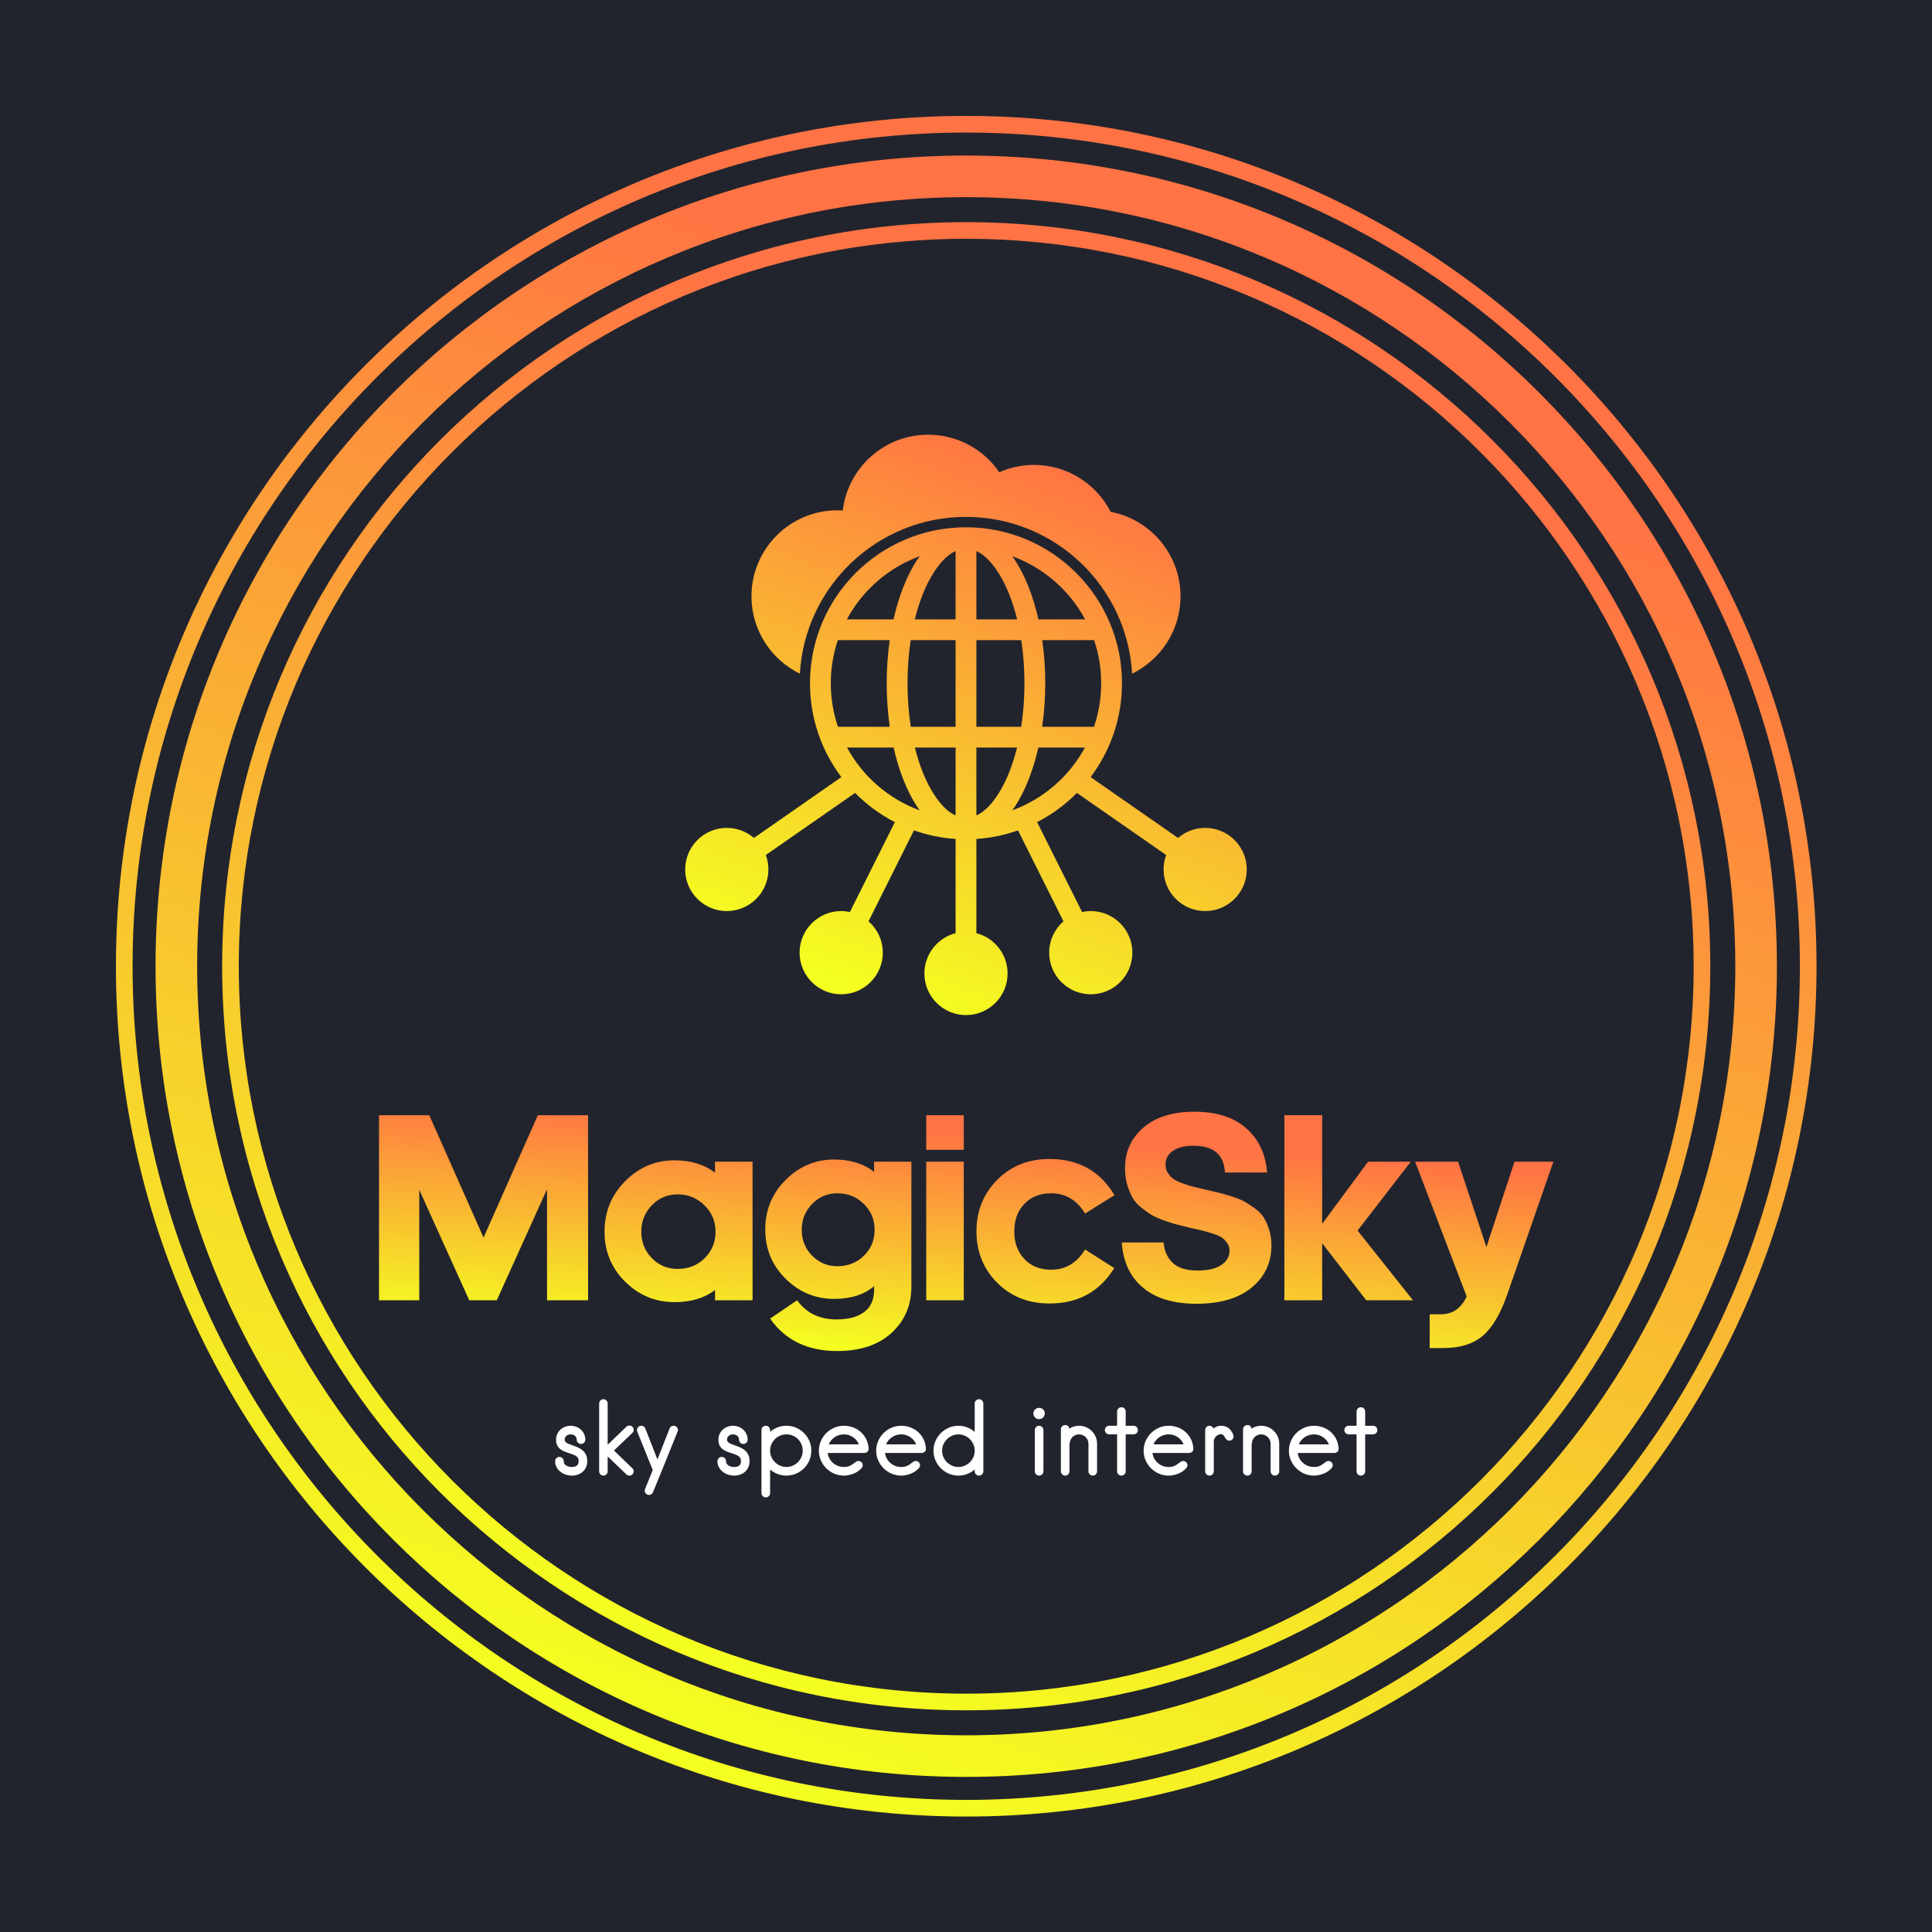 <svg xmlns="http://www.w3.org/2000/svg" xmlns:xlink="http://www.w3.org/1999/xlink" width="400" height="400" viewBox="0 0 400 400"><defs><linearGradient id="gradient-12" x1="0%" y1="0%" x2="100%" y2="0%" gradientTransform="rotate(109.6, 0.5, 0.5)">       <stop offset="11.2%" stop-color="rgba(255, 115, 68, 1)"/>       <stop offset="100.6%" stop-color="rgba(244, 255, 32, 1)"/>     </linearGradient></defs>
<rect data-name="background" width="100%" height="100%" fill="#22242d"/><g data-name="container" data="container_num:7" fill="url(#gradient-12)" transform="translate(24.002,24) scale(1.723)"><path xmlns="http://www.w3.org/2000/svg" d="M102.174 199.588c53.8 0 97.413-43.613 97.413-97.413S155.974 4.762 102.174 4.762 4.761 48.375 4.761 102.175s43.614 97.413 97.413 97.413zm0-189.826c50.957 0 92.413 41.457 92.413 92.413s-41.456 92.413-92.413 92.413c-50.957 0-92.413-41.457-92.413-92.413S51.218 9.762 102.174 9.762z"/><path xmlns="http://www.w3.org/2000/svg" d="M102.174 191.585c49.38 0 89.41-40.03 89.41-89.41s-40.03-89.41-89.41-89.41c-49.38 0-89.41 40.03-89.41 89.41s40.03 89.41 89.41 89.41zm0-176.82c48.198 0 87.41 39.212 87.41 87.41s-39.212 87.41-87.41 87.41c-48.198 0-87.41-39.212-87.41-87.41s39.212-87.41 87.41-87.41z"/><path xmlns="http://www.w3.org/2000/svg" d="M102.174 204.35c56.339 0 102.174-45.835 102.174-102.175S158.513 0 102.174 0C45.835 0 0 45.835 0 102.175S45.835 204.35 102.174 204.35zm0-202.35c55.236 0 100.174 44.938 100.174 100.175S157.411 202.35 102.174 202.35C46.938 202.35 2 157.411 2 102.175S46.938 2 102.174 2z"/></g><g data-name="icon" fill="url(#gradient-12)" data="id:8039448" transform="translate(131.097,81.178) scale(1.378)">
    
 <path d="m19.926 69.551c0.25 0.676 0.387 1.41 0.387 2.176 0 3.445-2.801 6.246-6.25 6.246s-6.25-2.801-6.25-6.246c0-3.453 2.801-6.25 6.25-6.25 1.555 0 2.981 0.566 4.074 1.512l13.141-9.145c-2.957-3.922-4.715-8.805-4.715-14.094 0-12.938 10.5-23.438 23.438-23.438s23.438 10.5 23.438 23.438c0 5.289-1.758 10.172-4.715 14.094l13.141 9.145c1.094-0.945 2.519-1.512 4.074-1.512 3.449 0 6.25 2.797 6.25 6.25 0 3.445-2.801 6.246-6.25 6.246s-6.25-2.801-6.25-6.246c0-0.766 0.137-1.5 0.387-2.176l-13.41-9.328c-1.738 1.762-3.754 3.246-5.977 4.387l6.754 13.504c0.422-0.09 0.859-0.141 1.309-0.141 3.449 0 6.25 2.805 6.25 6.25 0 3.453-2.801 6.254-6.25 6.254s-6.25-2.801-6.25-6.254c0-1.879 0.832-3.562 2.144-4.711l-6.828-13.664c-1.977 0.703-4.074 1.145-6.254 1.289v14.16c2.695 0.695 4.688 3.144 4.688 6.055 0 3.449-2.801 6.25-6.25 6.25s-6.25-2.801-6.25-6.25c0-2.91 1.992-5.359 4.688-6.055v-14.16c-2.18-0.145-4.277-0.586-6.254-1.289l-6.828 13.664c1.312 1.148 2.144 2.832 2.144 4.711 0 3.453-2.801 6.254-6.25 6.254s-6.25-2.801-6.25-6.254c0-3.445 2.801-6.25 6.25-6.25 0.449 0 0.887 0.051 1.309 0.141l6.754-13.504c-2.223-1.141-4.238-2.625-5.977-4.387zm37.035-6.715c4.684-1.711 8.559-5.094 10.906-9.426h-6.996c-0.789 3.488-1.988 6.496-3.449 8.754-0.152 0.23-0.305 0.457-0.461 0.672zm12.273-12.551c0.699-2.051 1.078-4.25 1.078-6.535 0-2.266-0.371-4.445-1.059-6.481h-7.797c0.293 2.055 0.453 4.227 0.453 6.481 0 2.269-0.164 4.465-0.461 6.535zm-1.336-16.137c-2.344-4.359-6.234-7.766-10.938-9.484 0.156 0.215 0.309 0.441 0.461 0.672 1.469 2.269 2.672 5.297 3.465 8.812zm-24.859-9.484c-4.703 1.719-8.594 5.125-10.938 9.484h7.012c0.793-3.516 1.996-6.543 3.465-8.812 0.152-0.23 0.305-0.457 0.461-0.672zm-12.293 12.605c-0.688 2.035-1.059 4.215-1.059 6.481 0 2.285 0.379 4.484 1.078 6.535h7.785c-0.297-2.07-0.461-4.266-0.461-6.535 0-2.254 0.16-4.426 0.453-6.481zm1.387 16.141c2.348 4.332 6.223 7.715 10.906 9.426-0.156-0.215-0.309-0.441-0.461-0.672-1.461-2.258-2.66-5.266-3.449-8.754zm19.43 10.195c1.195-0.531 2.269-1.652 3.234-3.144 1.203-1.852 2.188-4.262 2.875-7.051h-6.109zm6.734-13.32c0.316-2.055 0.488-4.254 0.488-6.535 0-2.262-0.168-4.441-0.48-6.481h-6.742v13.016zm-0.609-16.137c-0.691-2.816-1.68-5.25-2.891-7.113-0.965-1.488-2.039-2.613-3.234-3.144v10.258zm-9.25-10.262c-1.191 0.535-2.269 1.656-3.234 3.148-1.211 1.863-2.199 4.297-2.891 7.113h6.125zm-6.742 13.383c-0.312 2.039-0.48 4.219-0.48 6.481 0 2.281 0.172 4.481 0.488 6.535h6.734v-13.016zm0.633 16.141c0.688 2.789 1.672 5.199 2.875 7.051 0.965 1.492 2.043 2.617 3.234 3.148v-10.199zm-17.289-11.109c-4.301-2.098-7.269-6.516-7.269-11.621 0-7.133 5.793-12.922 12.922-12.922 0.27 0 0.535 0.012 0.801 0.023 0.758-6.406 6.219-11.379 12.828-11.379 4.438 0 8.352 2.234 10.68 5.641 1.594-0.707 3.363-1.102 5.223-1.102 5.012 0 9.367 2.863 11.508 7.047 5.973 1.133 10.5 6.387 10.5 12.691 0 5.106-2.969 9.523-7.269 11.621-0.754-13.125-11.648-23.551-24.961-23.551s-24.207 10.426-24.961 23.551z" fill-rule="evenodd"/>

    </g><g data-name="business_name" fill="url(#gradient-12)" data="id:355" transform="translate(76.124,213.281) scale(1.398)"><path d="M15.04,40l-7.4-16.36l0,16.36l-5.96,0l0-27.4l7.44,0l8.04,18.12l8.04-18.12l7.44,0l0,27.4l-6.08,0l0-16.44l-7.44,16.44l-4.08,0z M45.92,24.32q-2.28,0-3.84,1.62t-1.56,3.9q0,2.32,1.56,3.92t3.84,1.6q2.4,0,4-1.6t1.6-3.92q0-2.28-1.64-3.9t-3.96-1.62z M51.44,40l0-1.52q-2.32,1.8-6,1.8q-4.24,0-7.3-3.02t-3.06-7.42t3.06-7.48t7.3-3.08q3.64,0,6,1.84l0-1.64l5.56,0l0,20.52l-5.56,0z M69.56,24.16q-2.2,0-3.74,1.58t-1.54,3.82q0,2.28,1.54,3.84t3.74,1.56q2.36,0,3.94-1.56t1.58-3.84q0-2.24-1.6-3.82t-3.92-1.58z M69.52,47.52q-6.56,0-9.92-4.8l4-2.72q2.04,2.84,5.84,2.84q2.64,0,4.1-1.1t1.46-3.26l0-0.56q-2.24,1.88-5.92,1.88q-4.16,0-7.18-2.98t-3.02-7.3t3.02-7.34t7.18-3.02q3.6,0,5.92,1.84l0-1.52l5.52,0l0,18.52q0,4.12-2.92,6.82t-8.08,2.7z M88.28,17.72l-5.56,0l0-5.12l5.56,0l0,5.12z M88.28,40l-5.56,0l0-20.52l5.56,0l0,20.52z M106.24,32.48l4.32,2.76q-3.24,5.24-9.56,5.24q-4.72,0-7.78-3.08t-3.06-7.6t3.06-7.62t7.78-3.1q6.4,0,9.6,5.36l-4.36,2.72q-1.8-3-5.04-3q-2.44,0-3.94,1.56t-1.5,4.08t1.5,4.1t3.94,1.58q3.24,0,5.04-3z M122.76,40.52q-5.12,0-7.96-2.4t-3.12-6.68l6.2,0q0.12,1.8,1.3,2.98t3.74,1.18q2.28,0,3.5-0.82t1.22-2.14q0-0.6-0.34-1.1t-0.76-0.8t-1.36-0.6t-1.5-0.44t-1.84-0.42q-1.24-0.32-1.92-0.48t-1.88-0.58t-1.88-0.82t-1.54-1.08t-1.32-1.46t-0.8-1.92t-0.34-2.5q0-3.68,2.74-6.02t7.54-2.34q4.88,0,7.66,2.44t3.1,6.56l-6.24,0q-0.2-3.96-4.68-3.96q-1.88,0-3,0.74t-1.12,2.06q0,0.68,0.34,1.22t0.78,0.86t1.34,0.66t1.54,0.5t1.84,0.44q1.36,0.32,1.98,0.46t1.9,0.54t1.92,0.76t1.54,1t1.36,1.38t0.8,1.8t0.34,2.34q0,3.84-2.92,6.24t-8.16,2.4z M141.36,28.68l6.8-9.2l6.32,0l-7.88,10.2l8.2,10.32l-6.92,0l-6.52-8.44l0,8.44l-5.6,0l0-27.4l5.6,0l0,16.08z M175.6,19.48l-6.88,19.8q-1.48,4.2-3.6,6t-5.84,1.8l-2,0l0-5l1.68,0q2.56,0,3.8-2.64l-7.64-19.96l6.36,0l4.2,12.64l4.16-12.64l5.76,0z"/></g><g data-name="slogan" fill="#ffffff" data="id:354" transform="translate(114.129,281.159) scale(0.501)"><path d="M8.44,48.6q-1.2,0-2.42-0.4t-2.2-1.16t-1.6-1.88t-0.62-2.52q0-0.72,0.52-1.24t1.24-0.52q0.76,0,1.28,0.52t0.52,1.24q0,1.16,1,1.78t2.28,0.62q1.4,0,2.14-0.58t0.74-1.9q0-0.8-0.3-1.28t-0.86-0.84q-0.32-0.2-0.66-0.34t-0.74-0.3t-0.82-0.28t-0.86-0.28q-0.88-0.28-1.78-0.66t-1.64-0.98t-1.2-1.52t-0.46-2.32q0-1.28,0.48-2.34t1.32-1.82t1.94-1.18t2.3-0.42t2.3,0.42t1.92,1.18t1.32,1.82t0.5,2.34q0,0.72-0.52,1.24t-1.28,0.52q-0.72,0-1.24-0.52t-0.52-1.24q0-1-0.72-1.6t-1.76-0.6t-1.76,0.6t-0.72,1.6q0,0.92,1.12,1.48q0.64,0.36,1.44,0.6q0.4,0.2,0.84,0.32t0.88,0.32q0.88,0.32,1.78,0.78t1.62,1.16t1.18,1.7t0.46,2.44t-0.5,2.56t-1.38,1.9t-2.06,1.18t-2.5,0.4z M33.52,30.96l-7.6,7.28l7.6,7.32q0.56,0.48,0.56,1.28q0,0.72-0.52,1.24t-1.24,0.52q-0.76,0-1.24-0.48l-7.76-7.44l0,6.16q0,0.72-0.52,1.24t-1.24,0.52t-1.24-0.52t-0.52-1.24l0-28.04q0-0.72,0.52-1.24t1.24-0.52t1.24,0.52t0.52,1.24l0,17.04l7.76-7.44q0.48-0.48,1.24-0.48q0.72,0,1.24,0.52t0.52,1.24t-0.56,1.28z M52.2,30.44l-6.68,16.56l-3.48,8.48q-0.2,0.52-0.64,0.82t-1,0.3q-0.72,0-1.24-0.52t-0.52-1.24q0-0.36,0.12-0.68l3.2-7.84l-6.4-15.88q-0.12-0.28-0.12-0.68q0-0.72,0.52-1.24t1.24-0.52q0.56,0,1.02,0.3t0.66,0.82l5,12.8l5.04-12.8q0.2-0.52,0.64-0.82t1-0.3q0.76,0,1.28,0.52t0.52,1.24q0,0.4-0.16,0.68z  M75.52,48.6q-1.2,0-2.42-0.4t-2.2-1.16t-1.6-1.88t-0.62-2.52q0-0.72,0.52-1.24t1.24-0.52q0.76,0,1.28,0.52t0.52,1.24q0,1.16,1,1.78t2.28,0.62q1.4,0,2.14-0.58t0.74-1.9q0-0.8-0.3-1.28t-0.86-0.84q-0.32-0.2-0.66-0.34t-0.74-0.3t-0.82-0.28t-0.86-0.28q-0.88-0.28-1.78-0.66t-1.64-0.98t-1.2-1.52t-0.46-2.32q0-1.28,0.48-2.34t1.32-1.82t1.94-1.18t2.3-0.42t2.3,0.42t1.92,1.18t1.32,1.82t0.5,2.34q0,0.72-0.52,1.24t-1.28,0.52q-0.72,0-1.24-0.52t-0.52-1.24q0-1-0.72-1.6t-1.76-0.6t-1.76,0.6t-0.72,1.6q0,0.92,1.12,1.48q0.64,0.36,1.44,0.6q0.4,0.2,0.84,0.32t0.88,0.32q0.88,0.32,1.78,0.78t1.62,1.16t1.18,1.7t0.46,2.44t-0.5,2.56t-1.38,1.9t-2.06,1.18t-2.5,0.4z M97.2,48.6q-1.92,0-3.64-0.66t-3.12-1.86l0,9.72q0,0.76-0.52,1.28t-1.24,0.52q-0.76,0-1.28-0.52t-0.52-1.28l0-26.04q0-0.72,0.52-1.24t1.28-0.52q0.72,0,1.24,0.52t0.52,1.24l0,0.76q1.4-1.2,3.12-1.86t3.64-0.66q2.12,0,4,0.82t3.28,2.22t2.2,3.26t0.8,3.98t-0.8,4t-2.2,3.28t-3.28,2.22t-4,0.82z M97.2,31.56q-1.4,0-2.62,0.52t-2.14,1.44t-1.46,2.14t-0.54,2.62t0.54,2.62t1.46,2.14t2.14,1.46t2.62,0.54t2.62-0.54t2.14-1.46t1.44-2.14t0.52-2.62t-0.52-2.62t-1.44-2.14t-2.14-1.44t-2.62-0.52z M129.4,39.24l-15.16,0q0.16,1.24,0.74,2.3t1.48,1.84t2.04,1.22t2.42,0.44q0.76,0,1.38-0.12t1.16-0.38t1.08-0.64t1.18-0.86q0.24-0.2,0.5-0.34t0.7-0.14q0.76,0,1.28,0.52t0.52,1.24q0,0.44-0.16,0.72t-0.36,0.52q-0.64,0.72-1.5,1.3t-1.84,0.96t-2,0.58t-1.94,0.2q-2.12,0-4-0.82t-3.28-2.22t-2.22-3.26t-0.82-3.98t0.82-4t2.22-3.28t3.28-2.22t4-0.82q2.04,0,3.84,0.68t3.2,1.94t2.24,3t0.96,3.82q0.04,0.8-0.5,1.3t-1.26,0.5z M120.92,31.56q-2.08,0-3.76,1.14t-2.48,2.98l12.44,0q-0.76-1.88-2.46-3t-3.74-1.12z M153.08,39.24l-15.16,0q0.16,1.24,0.74,2.3t1.48,1.84t2.04,1.22t2.42,0.44q0.76,0,1.38-0.12t1.16-0.38t1.08-0.64t1.18-0.86q0.24-0.2,0.5-0.34t0.7-0.14q0.76,0,1.28,0.52t0.52,1.24q0,0.44-0.16,0.72t-0.36,0.52q-0.64,0.72-1.5,1.3t-1.84,0.96t-2,0.58t-1.94,0.2q-2.12,0-4-0.82t-3.28-2.22t-2.22-3.26t-0.82-3.98t0.82-4t2.22-3.28t3.28-2.22t4-0.82q2.04,0,3.84,0.68t3.2,1.94t2.24,3t0.96,3.82q0.04,0.8-0.5,1.3t-1.26,0.5z M144.6,31.56q-2.08,0-3.76,1.14t-2.48,2.98l12.44,0q-0.76-1.88-2.46-3t-3.74-1.12z M176.8,48.6q-0.76,0-1.28-0.52t-0.52-1.24l0-0.76q-1.4,1.2-3.12,1.86t-3.6,0.66q-2.12,0-4-0.82t-3.28-2.22t-2.22-3.26t-0.82-3.98t0.82-4t2.22-3.28t3.28-2.22t4-0.82q1.88,0,3.6,0.66t3.12,1.9l0-11.76q0-0.72,0.52-1.24t1.28-0.52q0.72,0,1.24,0.52t0.52,1.24l0,28.04q0,0.72-0.52,1.24t-1.24,0.52z M168.28,31.56q-1.4,0-2.62,0.54t-2.14,1.46t-1.46,2.14t-0.54,2.62t0.54,2.62t1.46,2.12t2.14,1.44t2.62,0.54q1.36,0,2.6-0.54t2.14-1.44t1.44-2.12t0.54-2.62t-0.54-2.62t-1.44-2.14t-2.14-1.46t-2.6-0.54z  M201.6,25.28q-0.96,0-1.66-0.7t-0.7-1.66q0-1,0.7-1.66t1.66-0.66q1,0,1.68,0.66t0.68,1.66q0,0.96-0.7,1.66t-1.66,0.7z M201.6,48.6q-0.72,0-1.24-0.52t-0.52-1.24l0-17.08q0-0.72,0.52-1.24t1.24-0.52t1.26,0.52t0.54,1.24l0,17.08q0,0.72-0.54,1.24t-1.26,0.52z M214.08,29.2q1.88-1.2,4.04-1.2q1.52,0,2.88,0.58t2.38,1.6t1.6,2.38t0.58,2.88l0,11.4q0,0.72-0.52,1.24t-1.24,0.52q-0.76,0-1.28-0.52t-0.52-1.24l0-11.4q0-0.8-0.3-1.5t-0.84-1.24t-1.24-0.84t-1.5-0.3t-1.52,0.3t-1.24,0.84t-0.82,1.24t-0.3,1.5q0,0.12-0.08,0.36l0,11.04q0,0.72-0.52,1.24t-1.24,0.52q-0.76,0-1.28-0.52t-0.52-1.24l0-17.32q0-0.76,0.52-1.28t1.28-0.52q1.44,0,1.68,1.48z M240.64,31.56l-3.24,0l0,15.28q0,0.72-0.52,1.24t-1.28,0.52q-0.72,0-1.24-0.52t-0.52-1.24l0-15.28l-3.28,0q-0.72,0-1.24-0.52t-0.52-1.24q0-0.76,0.52-1.28t1.24-0.52l3.28,0l0-5.88q0-0.76,0.52-1.26t1.24-0.5q0.76,0,1.28,0.5t0.52,1.26l0,5.88l3.24,0q0.76,0,1.28,0.52t0.52,1.28q0,0.72-0.52,1.24t-1.28,0.52z M263.6,39.24l-15.16,0q0.16,1.24,0.74,2.3t1.48,1.84t2.04,1.22t2.42,0.44q0.76,0,1.38-0.12t1.16-0.38t1.08-0.64t1.18-0.86q0.24-0.2,0.5-0.34t0.7-0.14q0.76,0,1.28,0.52t0.52,1.24q0,0.44-0.16,0.72t-0.36,0.52q-0.64,0.72-1.5,1.3t-1.84,0.96t-2,0.58t-1.94,0.2q-2.12,0-4-0.82t-3.28-2.22t-2.22-3.26t-0.82-3.98t0.82-4t2.22-3.28t3.28-2.22t4-0.82q2.04,0,3.84,0.68t3.2,1.94t2.24,3t0.96,3.82q0.04,0.8-0.5,1.3t-1.26,0.5z M255.12,31.56q-2.08,0-3.76,1.14t-2.48,2.98l12.44,0q-0.76-1.88-2.46-3t-3.74-1.12z M273.68,29.16q0.64-0.56,1.42-0.86t1.58-0.3q1.96,0,3.22,0.96t1.94,2.76q0.16,0.4,0.12,0.84t-0.26,0.8t-0.6,0.58t-0.9,0.22q-0.44,0-0.78-0.2t-0.58-0.48q-0.2-0.24-0.34-0.5t-0.3-0.54q-0.28-0.44-0.62-0.72t-1.14-0.2q-0.52,0.04-1,0.32t-0.84,0.68t-0.58,0.9t-0.22,1.02l0,12.4q0,0.72-0.52,1.24t-1.24,0.52q-0.76,0-1.28-0.52t-0.52-1.24l0-17.08q0-0.72,0.52-1.24t1.28-0.52q0.56,0,1,0.32t0.64,0.84z M289.36,29.2q1.88-1.2,4.04-1.2q1.52,0,2.88,0.58t2.38,1.6t1.6,2.38t0.58,2.88l0,11.4q0,0.72-0.52,1.24t-1.24,0.52q-0.76,0-1.28-0.52t-0.52-1.24l0-11.4q0-0.8-0.3-1.5t-0.84-1.24t-1.24-0.84t-1.5-0.3t-1.52,0.3t-1.24,0.84t-0.82,1.24t-0.3,1.5q0,0.12-0.08,0.36l0,11.04q0,0.72-0.52,1.24t-1.24,0.52q-0.76,0-1.28-0.52t-0.52-1.24l0-17.32q0-0.76,0.52-1.28t1.28-0.52q1.44,0,1.68,1.48z M323.64,39.24l-15.16,0q0.16,1.24,0.74,2.3t1.48,1.84t2.04,1.22t2.42,0.44q0.76,0,1.38-0.12t1.16-0.38t1.08-0.64t1.18-0.86q0.24-0.2,0.5-0.34t0.7-0.14q0.76,0,1.28,0.52t0.52,1.24q0,0.44-0.16,0.72t-0.36,0.52q-0.64,0.72-1.5,1.3t-1.84,0.96t-2,0.58t-1.94,0.2q-2.12,0-4-0.82t-3.28-2.22t-2.22-3.26t-0.82-3.98t0.82-4t2.22-3.28t3.28-2.22t4-0.82q2.04,0,3.84,0.68t3.2,1.94t2.24,3t0.96,3.82q0.04,0.8-0.5,1.3t-1.26,0.5z M315.16,31.56q-2.08,0-3.76,1.14t-2.48,2.98l12.44,0q-0.76-1.88-2.46-3t-3.74-1.12z M339.6,31.56l-3.24,0l0,15.28q0,0.72-0.52,1.24t-1.28,0.52q-0.72,0-1.24-0.52t-0.52-1.24l0-15.28l-3.28,0q-0.72,0-1.24-0.52t-0.52-1.24q0-0.76,0.52-1.28t1.24-0.52l3.28,0l0-5.88q0-0.76,0.52-1.26t1.24-0.5q0.76,0,1.28,0.5t0.52,1.26l0,5.88l3.24,0q0.76,0,1.28,0.52t0.52,1.28q0,0.72-0.52,1.24t-1.28,0.52z"/></g></svg>
